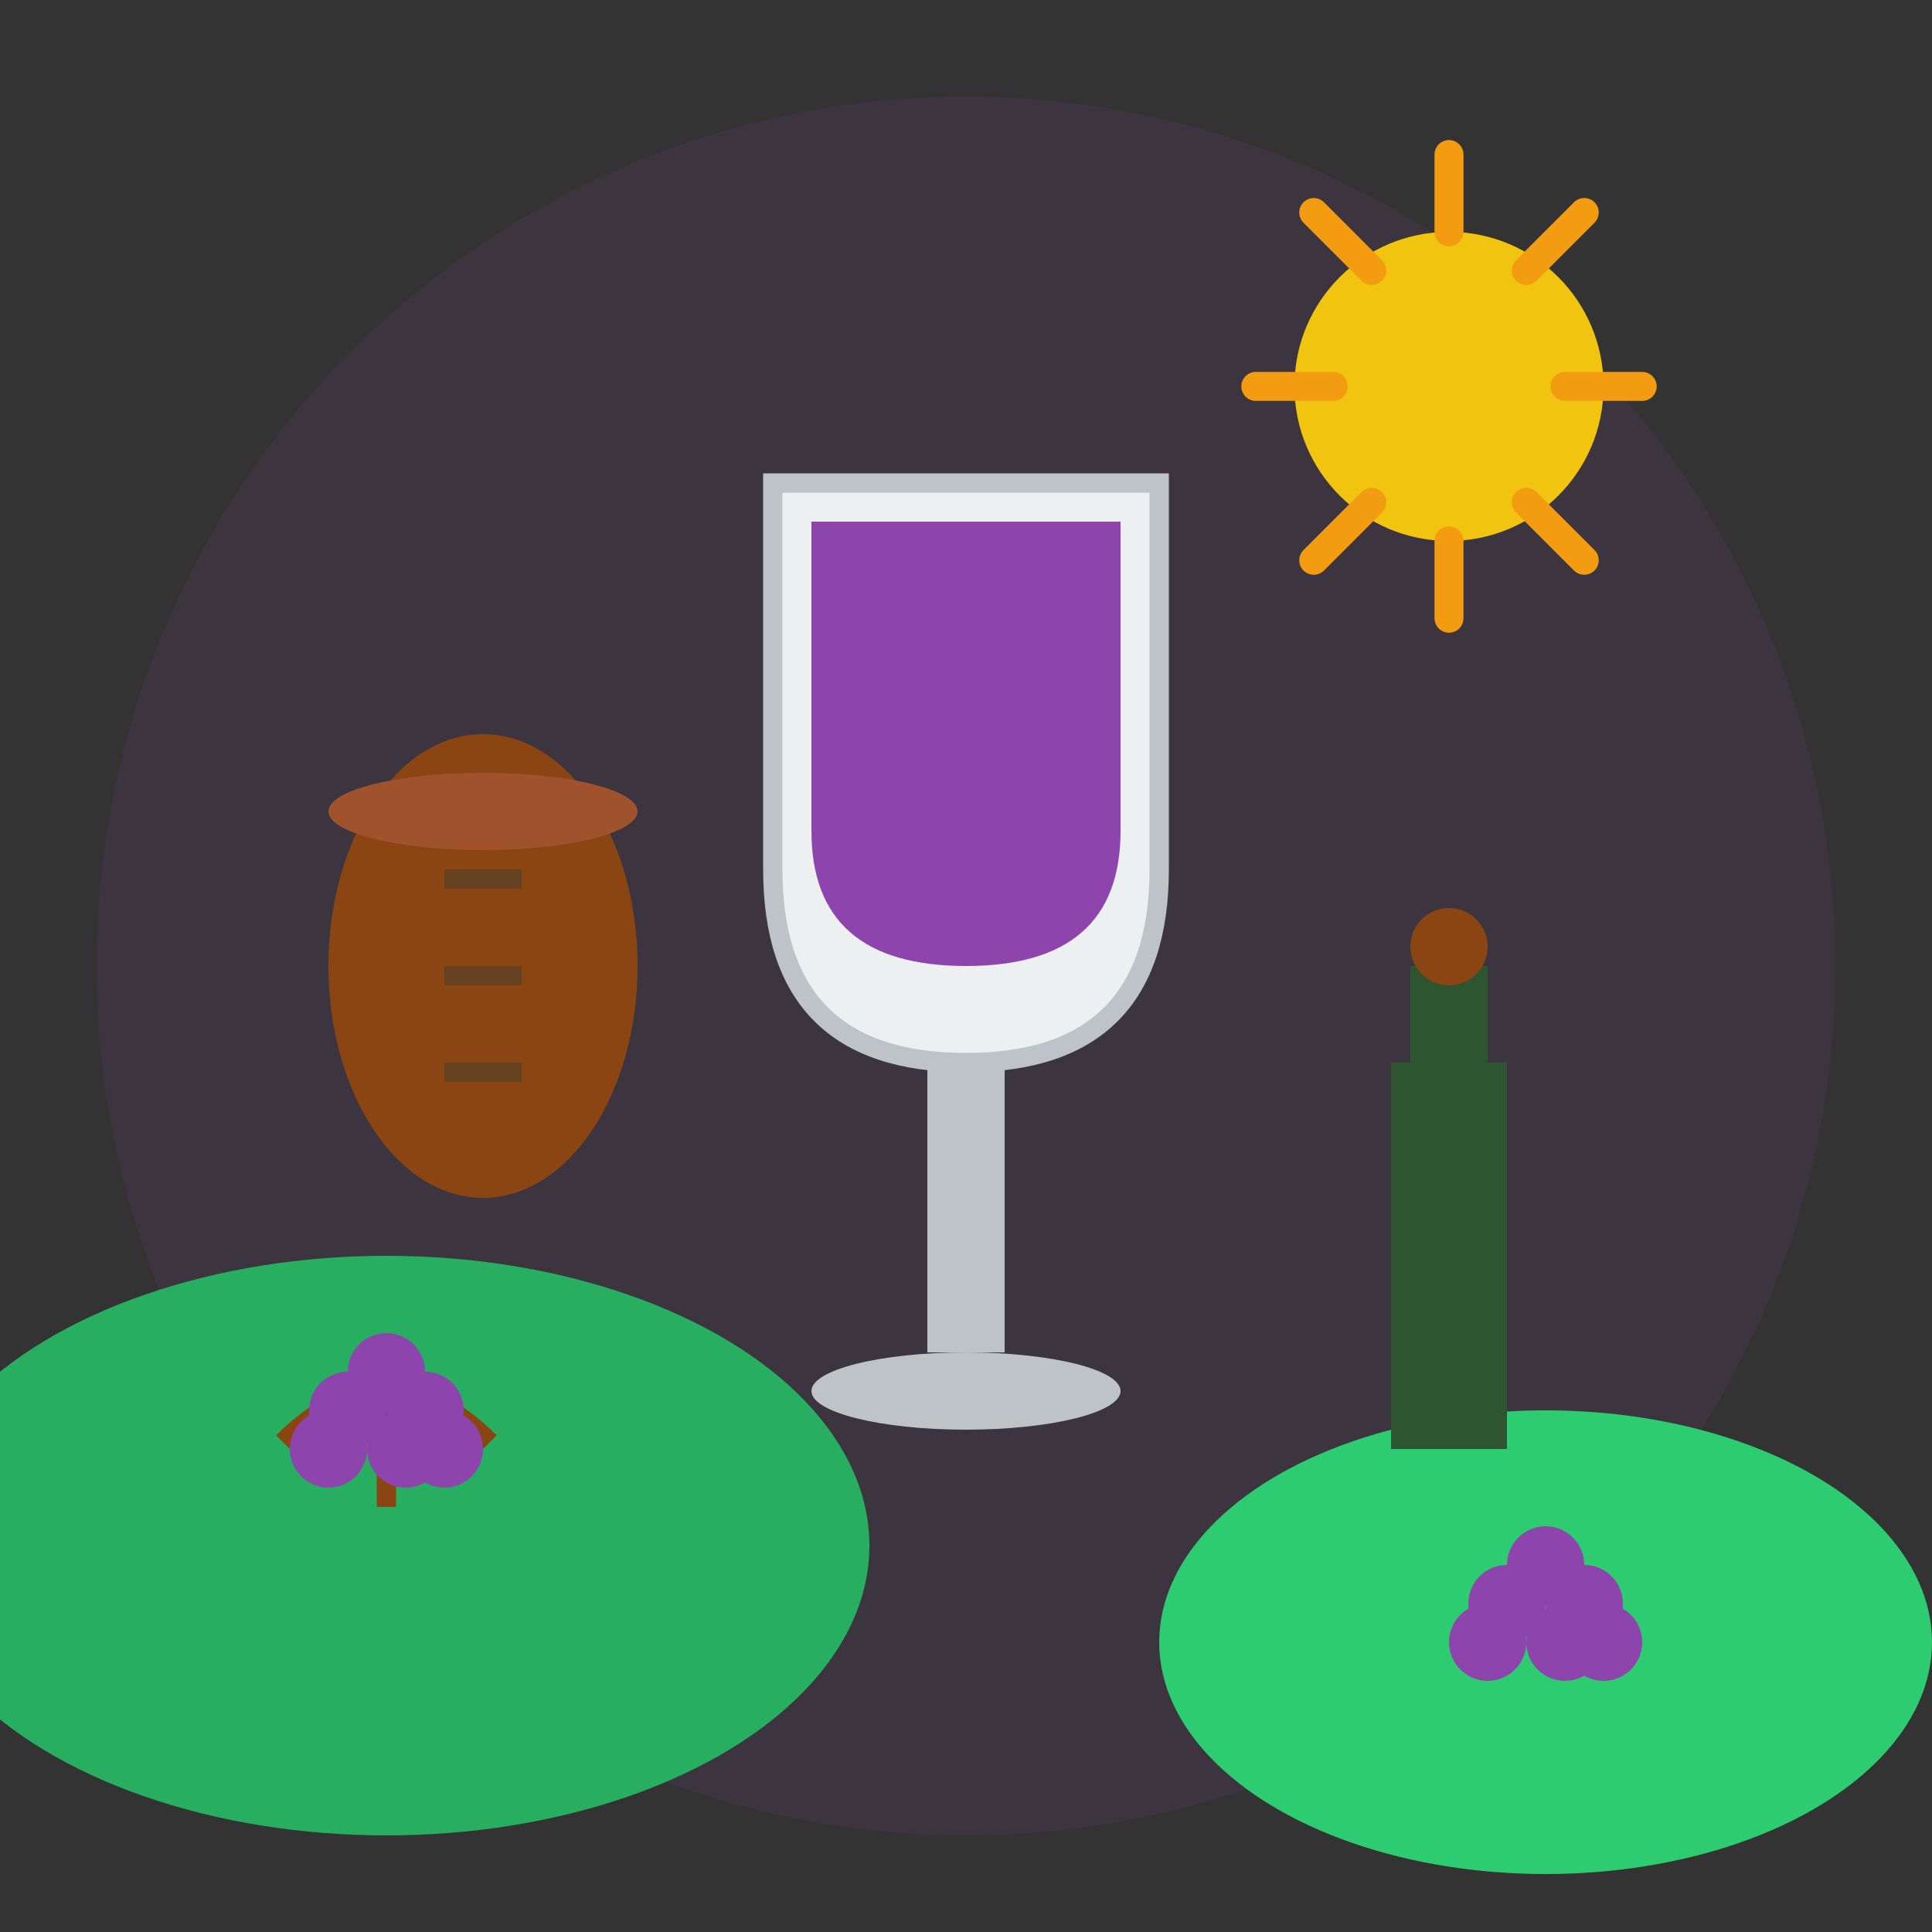 <svg width="100" height="100" viewBox="0 0 100 100" fill="none" xmlns="http://www.w3.org/2000/svg">
  <rect x="0" y="0" width="100" height="100" fill="#333333" stroke="none"/>
  <!-- Background circle -->
  <circle cx="50" cy="50" r="45" fill="#8e44ad" opacity="0.1"/>
  
  <!-- Wine glass -->
  <path d="M40 25 L40 45 Q40 55 50 55 Q60 55 60 45 L60 25 Z" fill="#ecf0f1" stroke="#bdc3c7" stroke-width="1"/>
  <rect x="48" y="55" width="4" height="15" fill="#bdc3c7"/>
  <ellipse cx="50" cy="72" rx="8" ry="2" fill="#bdc3c7"/>
  
  <!-- Wine in glass -->
  <path d="M42 27 L42 43 Q42 50 50 50 Q58 50 58 43 L58 27 Z" fill="#8e44ad"/>
  
  <!-- Vineyard hills -->
  <ellipse cx="20" cy="80" rx="25" ry="15" fill="#27ae60"/>
  <ellipse cx="80" cy="85" rx="20" ry="12" fill="#2ecc71"/>
  
  <!-- Grape vines -->
  <path d="M15 75 Q20 70 25 75" stroke="#8b4513" stroke-width="2" fill="none"/>
  <path d="M20 72 L20 78" stroke="#8b4513" stroke-width="1"/>
  <path d="M18 70 L22 70" stroke="#27ae60" stroke-width="2"/>
  
  <circle cx="18" cy="73" r="2" fill="#8e44ad"/>
  <circle cx="20" cy="71" r="2" fill="#8e44ad"/>
  <circle cx="22" cy="73" r="2" fill="#8e44ad"/>
  <circle cx="17" cy="75" r="2" fill="#8e44ad"/>
  <circle cx="21" cy="75" r="2" fill="#8e44ad"/>
  <circle cx="23" cy="75" r="2" fill="#8e44ad"/>
  
  <!-- More grape clusters -->
  <circle cx="78" cy="83" r="2" fill="#8e44ad"/>
  <circle cx="80" cy="81" r="2" fill="#8e44ad"/>
  <circle cx="82" cy="83" r="2" fill="#8e44ad"/>
  <circle cx="77" cy="85" r="2" fill="#8e44ad"/>
  <circle cx="81" cy="85" r="2" fill="#8e44ad"/>
  <circle cx="83" cy="85" r="2" fill="#8e44ad"/>
  
  <!-- Sun -->
  <circle cx="75" cy="20" r="8" fill="#f1c40f"/>
  <path d="M75 8 L75 12 M85 20 L81 20 M82 11 L79 14 M82 29 L79 26 M75 32 L75 28 M65 20 L69 20 M68 11 L71 14 M68 29 L71 26" stroke="#f39c12" stroke-width="1.5" stroke-linecap="round"/>
  
  <!-- Barrel -->
  <ellipse cx="25" cy="50" rx="8" ry="12" fill="#8b4513"/>
  <ellipse cx="25" cy="42" rx="8" ry="2" fill="#a0522d"/>
  <rect x="23" y="45" width="4" height="1" fill="#654321"/>
  <rect x="23" y="50" width="4" height="1" fill="#654321"/>
  <rect x="23" y="55" width="4" height="1" fill="#654321"/>
  
  <!-- Wine bottle -->
  <rect x="72" y="55" width="6" height="20" fill="#2c5530"/>
  <rect x="73" y="50" width="4" height="7" fill="#2c5530"/>
  <circle cx="75" cy="49" r="2" fill="#8b4513"/>
</svg>
